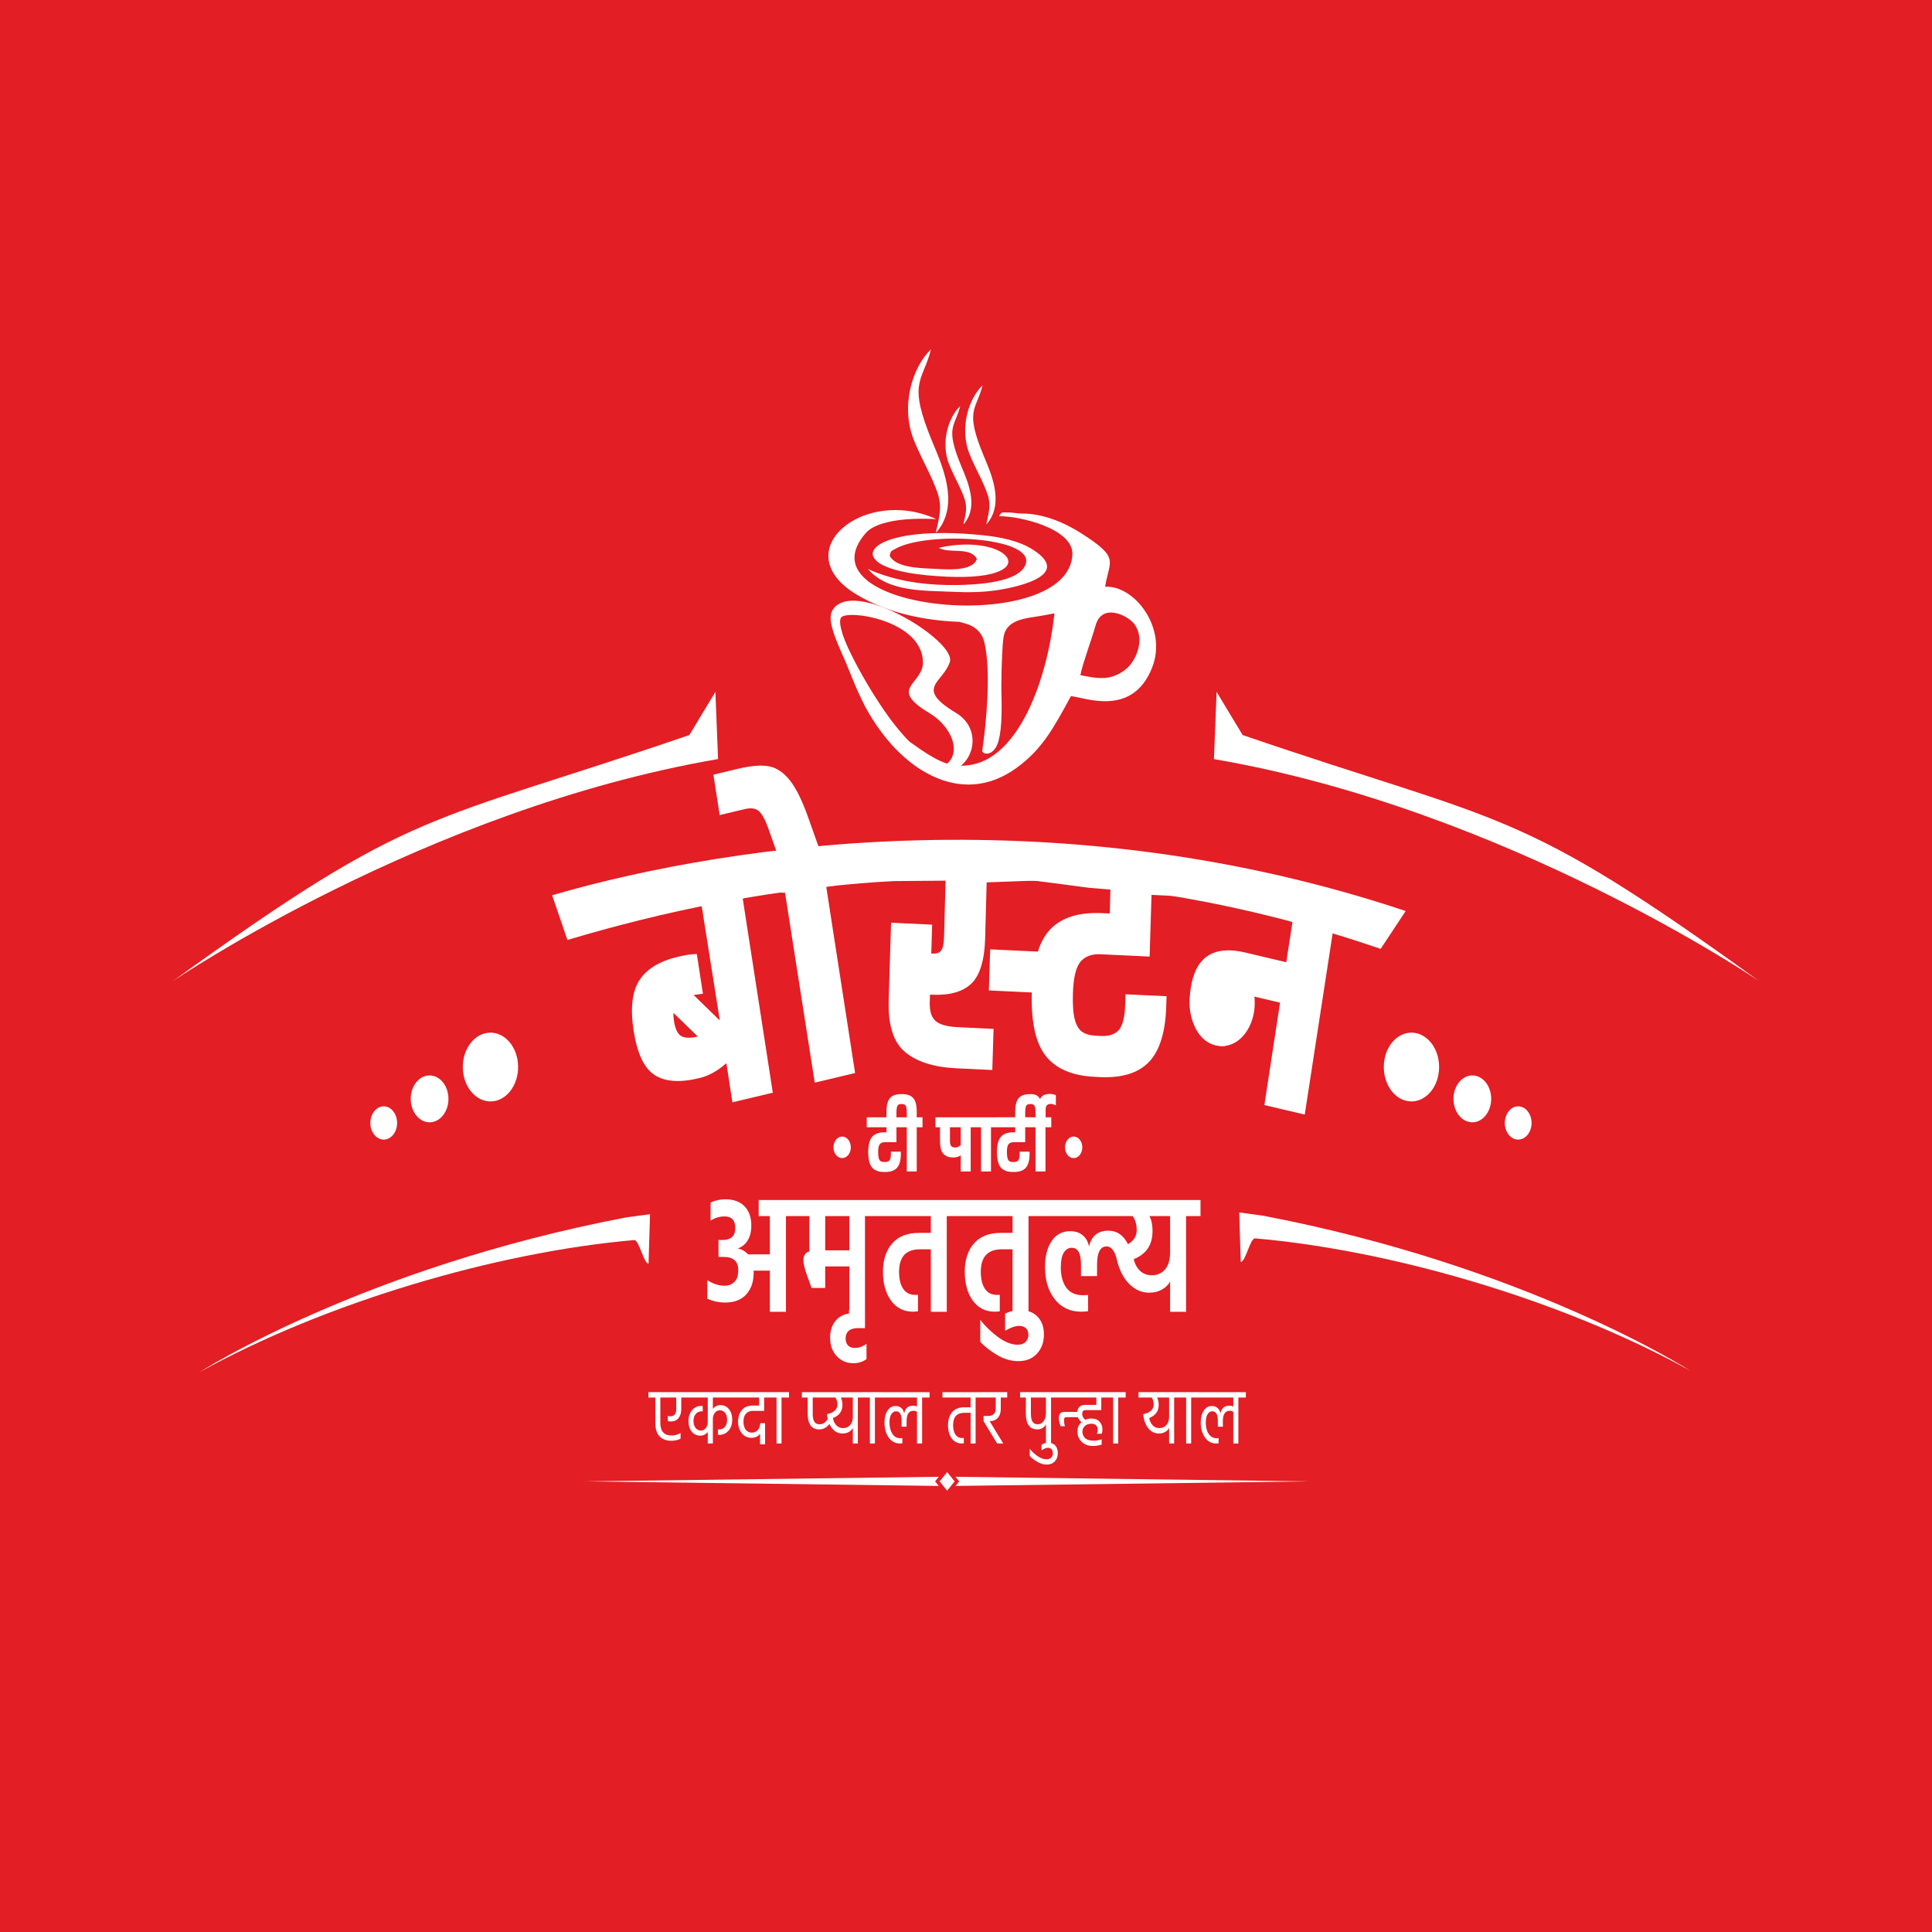 <svg xmlns="http://www.w3.org/2000/svg" xmlns:xlink="http://www.w3.org/1999/xlink" xml:space="preserve" width="420px" height="420px" style="shape-rendering:geometricPrecision; text-rendering:geometricPrecision; image-rendering:optimizeQuality; fill-rule:evenodd; clip-rule:evenodd" viewBox="0 0 420 420"> <defs>  <style type="text/css">   <![CDATA[    .fil0 {fill:#E31E24}    .fil1 {fill:white}    .fil2 {fill:white;fill-rule:nonzero}   ]]>  </style> </defs> <g id="Layer_x0020_1">    <g id="_1854583152752">   <rect class="fil0" width="420" height="420"></rect>   <g>    <path class="fil1" d="M234.86 146.77c0.61,-2.92 2.36,-7.45 3.31,-10.8 1.41,-5 6.93,-2.13 8.26,-0.5 2.78,3.41 0.41,8.28 -1.55,9.9 -3.24,2.68 -6.07,2.2 -10.02,1.4zm-33.84 17.15c-2.42,-1.17 -6.14,-5.73 -7.88,-8.15 -4.92,-6.84 -10.87,-17.61 -11.77,-23.54l-0.46 0.56c0.46,5.22 4.04,14.39 6.43,19.33 0.33,0.7 0.65,1.32 0.93,1.83 7.1,13.01 20.39,21.94 32.71,12.99 5.61,-4.08 8.08,-8.7 11.83,-15.61 3.1,0.31 13.4,4.63 17.66,-6.22 3.4,-8.68 -3.95,-17.96 -10.23,-17.55 0.94,-5.87 3.34,-6.19 -5.28,-11.69 -3.56,-2.27 -8.32,-4.29 -12.84,-4.23 -0.99,-0.02 -2,-0.23 -2.91,-0.23 -1.34,0 -1.47,-0.22 -2.01,0.8 4.77,-0.02 16.18,2.81 15.93,8.34 -0.83,17.9 -60.06,12.51 -44.88,-4.71 2.12,-2.41 8.12,-3.38 15.29,-2.99 -15.77,-7.23 -32.91,7.05 -17.28,16.42 12.23,7.33 29,6.9 42.97,4.06 -1.95,18.04 -11.17,40.78 -28.21,30.59z"></path>    <path class="fil1" d="M186.87 150.78c-3.6,-8.6 -7.48,-15.23 -5.96,-17.99 4.17,-7.6 27.04,6.52 25.58,11.09 -1.48,4.62 -7.8,5.61 1.36,11.11 6.05,3.63 3.77,12.04 -2,12.75l-0.22 0.01 -4.33 0c-1.75,-0.35 -5.61,-3.98 -7.56,-5.99 -0.1,-5.51 2.06,-1.5 2.96,-1.13 1.22,0.51 5.34,4.12 9.19,5.39 3.18,-2.7 0.86,-8.18 -3.89,-11.03 -9.16,-5.5 -1.24,-6.15 -1.36,-11.11 -0.21,-9.1 -16.51,-11.43 -17.79,-9.63 -1.62,2.29 6.25,16.68 8.31,19.53l-4.29 -3z"></path>    <path class="fil1" d="M224.56 119.5c-3.15,-2.01 -7.19,-2.77 -11.14,-3.17 -22.89,-2.32 -29.89,4.87 -17.95,7.76 2.67,0.65 5.33,0.94 8.1,1.14 24.64,1.83 16.54,-9.78 0.5,-6.14 2.33,1.35 6.81,-0.33 8.29,2.4 -0.9,2.97 -7.33,2.24 -9.89,2.13 -2.77,-0.12 -7.84,-0.3 -9.06,-2.81 0.28,-1.12 0.23,-0.93 1.27,-1.52 6.84,-3.84 30.1,-2.61 28.32,3.26 -1.25,4.14 -10.87,4.58 -15.06,4.63 -5.87,0.06 -11.19,-0.53 -16.58,-2.41 -1.33,-0.46 -2.16,-0.81 -2.69,-1.11 4.32,5.2 12.8,4.7 18.72,5 3.02,0.15 6.31,0.09 9.3,-0.35 2.63,-0.39 17.14,-2.88 7.87,-8.81z"></path>    <path class="fil1" d="M203.45 115.72c0.57,-0.44 0.05,0.15 0.67,-0.7 4.28,-5.81 0.72,-13.8 -1.31,-18.66 -5.61,-13.43 -2.31,-13.14 -0.41,-20.43 -3.98,3.72 -6.74,12.28 -3.72,19.77 1.31,3.26 2.79,5.84 4.11,8.84 2.06,4.69 1.89,6.02 0.66,11.18z"></path>    <path class="fil1" d="M209.44 113.93c0.36,-0.28 0.02,0.1 0.43,-0.44 2.76,-3.76 0.46,-8.91 -0.85,-12.05 -3.62,-8.66 -1.49,-8.48 -0.27,-13.18 -2.56,2.4 -4.34,7.93 -2.39,12.76 0.84,2.1 1.8,3.76 2.65,5.7 1.33,3.03 1.22,3.89 0.43,7.21z"></path>    <path class="fil1" d="M214.41 113.93c0.43,-0.33 0.03,0.12 0.5,-0.52 3.24,-4.41 0.55,-10.46 -0.99,-14.15 -4.26,-10.18 -1.75,-9.96 -0.32,-15.48 -3.01,2.82 -5.1,9.31 -2.81,14.98 0.99,2.47 2.11,4.42 3.11,6.7 1.56,3.56 1.43,4.57 0.51,8.47z"></path>    <path class="fil2" d="M213.56 162.96c0.81,-5.44 1.94,-16.87 0.45,-23.28 -0.98,-4.19 -5.29,-4.21 -5.25,-4.49 0.35,-2.24 6.49,-2.42 7.39,-2.59 0.51,0.17 1.82,0.75 2.08,1.31 0.27,0.59 5.33,-0.23 5.17,0.43 -5.14,0.96 -5.22,3.43 -5.41,5.74 -0.2,2.55 -0.38,8.21 -0.27,11.34 0.14,5.61 -0.2,9.42 -1.27,11.12 -1.26,2.01 -3.26,1.31 -2.89,0.42z"></path>    <path class="fil2" d="M149.34 302.64l0 1.17 -1.24 0 0 2.53c0,0.82 -0.2,1.46 -0.6,1.95 -0.4,0.49 -0.96,0.73 -1.69,0.73 -0.23,0 -0.44,-0.03 -0.63,-0.1l0 -1.13c0.14,0.07 0.32,0.1 0.55,0.1 0.86,0 1.28,-0.54 1.28,-1.61l0 -2.47 -3.46 0 0 5.49c0,1.84 0.81,2.76 2.43,2.76 0.74,0 1.4,-0.18 1.97,-0.55l0 1.25c-0.58,0.3 -1.26,0.45 -2.05,0.45 -1.05,0 -1.88,-0.31 -2.51,-0.95 -0.62,-0.63 -0.93,-1.61 -0.93,-2.94l0 -5.51 -1.5 0 0 -1.17 8.38 0zm10.77 1.17l-5.14 0 0 2.48c0.43,-0.55 0.97,-0.83 1.63,-0.83 0.77,0 1.39,0.29 1.86,0.87 0.48,0.58 0.72,1.34 0.72,2.27 0,1.01 -0.27,1.82 -0.8,2.42 -0.53,0.6 -1.19,0.9 -1.99,0.9 -0.1,0 -0.2,-0.01 -0.32,-0.03l0 -1.16c0.1,0.02 0.19,0.03 0.28,0.03 0.5,0 0.91,-0.19 1.23,-0.57 0.33,-0.39 0.49,-0.91 0.49,-1.59 0,-0.59 -0.14,-1.07 -0.44,-1.45 -0.29,-0.37 -0.68,-0.56 -1.15,-0.56 -0.41,0 -0.77,0.17 -1.06,0.53 -0.3,0.35 -0.45,0.79 -0.45,1.33l0 5.35 -1.11 0 0 -2.5c-0.41,0.53 -0.95,0.8 -1.62,0.8 -0.76,0 -1.38,-0.29 -1.86,-0.86 -0.47,-0.58 -0.71,-1.33 -0.71,-2.27 0,-1.01 0.27,-1.82 0.8,-2.43 0.53,-0.6 1.19,-0.91 1.97,-0.91 0.15,0 0.25,0.02 0.32,0.05l0 1.15c-0.05,-0.01 -0.14,-0.02 -0.27,-0.02 -0.5,0 -0.91,0.2 -1.24,0.58 -0.33,0.38 -0.49,0.9 -0.49,1.56 0,0.59 0.15,1.08 0.45,1.46 0.3,0.39 0.68,0.58 1.16,0.58 0.41,0 0.76,-0.18 1.05,-0.54 0.3,-0.36 0.44,-0.81 0.44,-1.34l0 -5.3 -5.14 0 0 -1.17 11.39 0 0 1.17zm-0.61 -1.17l8.3 0 0 1.17 -1.68 0 0 2.9 -2.46 0c-0.63,0 -1.13,0.2 -1.49,0.61 -0.36,0.4 -0.55,0.97 -0.55,1.7 0,0.75 0.17,1.35 0.49,1.78 0.33,0.42 0.77,0.64 1.32,0.64 0.55,0 0.99,-0.19 1.32,-0.58 0.33,-0.38 0.5,-0.87 0.52,-1.47l1.05 0 0 4.59 -1.09 0 0 -2.32c-0.38,0.61 -1.01,0.91 -1.89,0.91 -0.86,0 -1.56,-0.34 -2.09,-1.01 -0.54,-0.67 -0.8,-1.5 -0.8,-2.49 0,-1.03 0.27,-1.87 0.82,-2.53 0.55,-0.65 1.32,-0.98 2.31,-0.98l1.45 0 0 -1.75 -5.53 0 0 -1.17zm7.69 1.17l0 -1.17 4.33 0 0 1.17 -1.62 0 0 9.99 -1.09 0 0 -9.99 -1.62 0zm18.21 4.19l0 -4.19 -2.61 0c0.23,0.44 0.35,0.98 0.35,1.61 0,1.37 -0.69,2.32 -2.07,2.85 0.11,0.64 0.36,1.17 0.75,1.58 0.4,0.41 0.87,0.61 1.42,0.61 0.65,0 1.17,-0.22 1.57,-0.67 0.4,-0.44 0.59,-1.04 0.59,-1.79zm-8.72 -4.19l0 3.49c0,0.82 0.12,1.42 0.36,1.78 0.25,0.37 0.62,0.55 1.12,0.55 0.72,0 1.32,-0.38 1.79,-1.15 -0.07,-0.3 -0.13,-0.65 -0.18,-1.06 0.74,-0.14 1.31,-0.39 1.7,-0.76 0.38,-0.37 0.58,-0.81 0.58,-1.31 0,-0.6 -0.15,-1.11 -0.44,-1.54l-4.93 0zm11.42 -1.17l0 1.17 -1.61 0 0 9.99 -1.09 0 0 -3.37c-0.47,0.8 -1.23,1.2 -2.26,1.2 -1.24,0 -2.18,-0.69 -2.83,-2.07 -0.61,0.79 -1.35,1.18 -2.22,1.18 -1.68,0 -2.51,-1.15 -2.51,-3.46l0 -3.47 -1.26 0 0 -1.17 13.78 0zm-0.61 1.17l0 -1.17 4.33 0 0 1.17 -1.62 0 0 9.99 -1.09 0 0 -9.99 -1.62 0zm14.59 -1.17l0 1.17 -1.62 0 0 9.99 -1.11 0 0 -6.88c-0.24,-0.15 -0.49,-0.23 -0.75,-0.23 -1.01,0 -1.51,0.74 -1.51,2.21l0 1.25 -1.09 0 0 -1.28c0,-1.38 -0.41,-2.07 -1.22,-2.07 -0.41,0 -0.74,0.21 -1.01,0.63 -0.27,0.42 -0.4,1.03 -0.4,1.82 0,0.98 0.21,1.8 0.62,2.44 0.41,0.64 1.01,0.97 1.8,0.97 0.16,0 0.28,-0.02 0.38,-0.04l0 1.13c-0.17,0.03 -0.35,0.05 -0.53,0.05 -1.01,0 -1.82,-0.43 -2.44,-1.29 -0.61,-0.87 -0.92,-1.96 -0.92,-3.28 0,-1.05 0.22,-1.92 0.66,-2.58 0.44,-0.67 1.02,-1 1.75,-1 0.5,0 0.91,0.14 1.24,0.43 0.33,0.28 0.54,0.68 0.63,1.2 0.21,-1.13 0.87,-1.7 1.96,-1.7 0.3,0 0.58,0.06 0.83,0.19l0 -1.96 -8.14 0 0 -1.17 10.87 0zm11.63 0l0 1.17 -1.62 0 0 9.99 -1.09 0 0 -6.67 -1.33 0c-1.65,0 -2.47,0.9 -2.47,2.71 0,0.86 0.17,1.53 0.51,2.03 0.34,0.5 0.84,0.75 1.5,0.75 0.16,0 0.27,-0.01 0.32,-0.02l0 1.17c-0.15,0.02 -0.29,0.03 -0.42,0.03 -0.93,0 -1.67,-0.37 -2.21,-1.11 -0.54,-0.74 -0.81,-1.7 -0.81,-2.87 0,-1.16 0.3,-2.09 0.88,-2.81 0.59,-0.71 1.45,-1.07 2.58,-1.07l1.45 0 0 -2.13 -6.12 0 0 -1.17 8.83 0zm0.11 6.31l0 -1.13 0.94 0c1.14,0 1.71,-0.55 1.71,-1.67l0 -2.34 -3.39 0 0 -1.17 5.88 0 0 1.17 -1.4 0 0 2.47c0,0.82 -0.21,1.46 -0.62,1.93 -0.41,0.47 -0.96,0.72 -1.65,0.74l-0.15 0 2.96 4.85 -1.33 0 -2.95 -4.85zm13.56 -1.79l0 -3.35 -3.27 0 0 3.49c0,0.82 0.12,1.42 0.37,1.78 0.24,0.37 0.61,0.55 1.12,0.55 0.49,0 0.91,-0.22 1.26,-0.67 0.35,-0.45 0.52,-1.05 0.52,-1.8zm2.72 -4.52l0 1.17 -1.61 0 0 9.99 -1.11 0 0 -4.14c-0.42,0.71 -1.04,1.07 -1.85,1.08 -1.68,0 -2.52,-1.15 -2.52,-3.46l0 -3.47 -1.26 0 0 -1.17 8.35 0zm-6.24 13.86l0 -1.55c0.4,0.54 0.95,1.06 1.64,1.56 0.7,0.49 1.36,0.73 1.98,0.73 0.45,0 0.8,-0.12 1.04,-0.37 0.24,-0.25 0.36,-0.57 0.36,-0.96 0,-0.37 -0.1,-0.66 -0.29,-0.87 -0.2,-0.2 -0.46,-0.3 -0.8,-0.3 -0.4,0 -0.86,0.19 -1.37,0.58l0 -1.24 0.15 -0.09c0.1,-0.05 0.19,-0.11 0.3,-0.15 0.1,-0.05 0.24,-0.1 0.41,-0.14 0.17,-0.05 0.35,-0.07 0.52,-0.07 0.72,0 1.26,0.21 1.62,0.62 0.36,0.42 0.54,0.97 0.54,1.66 0,0.74 -0.22,1.34 -0.67,1.8 -0.44,0.45 -1.03,0.68 -1.76,0.68 -0.65,0 -1.32,-0.2 -2.01,-0.59 -0.7,-0.39 -1.25,-0.83 -1.66,-1.3zm15.55 -9.96l-3.36 0c-0.52,0 -0.78,0.26 -0.78,0.78 0,0.3 0.06,0.57 0.2,0.81 0.13,0.23 0.28,0.4 0.46,0.51 0.39,-0.18 0.84,-0.26 1.35,-0.26 0.77,0 1.35,0.23 1.76,0.68 0.41,0.46 0.62,1.01 0.62,1.65 0,0.38 -0.05,0.71 -0.15,0.97l-1.08 0c0.13,-0.22 0.2,-0.52 0.2,-0.9 0,-0.37 -0.12,-0.68 -0.35,-0.92 -0.23,-0.23 -0.56,-0.35 -1.01,-0.35 -0.62,0 -1.1,0.17 -1.44,0.5 -0.35,0.34 -0.52,0.74 -0.52,1.22 0,0.58 0.2,1.05 0.6,1.42 0.4,0.36 1.01,0.54 1.83,0.54 0.57,0 1.15,-0.1 1.75,-0.31l0 1.17c-0.64,0.19 -1.25,0.29 -1.83,0.29 -1.1,0 -1.95,-0.31 -2.54,-0.94 -0.6,-0.62 -0.9,-1.35 -0.9,-2.19 0,-0.82 0.29,-1.5 0.88,-2.05 -0.37,-0.31 -0.63,-0.67 -0.78,-1.08l-2.56 0c-0.17,0 -0.28,0.06 -0.35,0.16 -0.06,0.1 -0.1,0.28 -0.1,0.52 0,0.41 0.06,0.84 0.18,1.29l-0.92 0c-0.26,-0.65 -0.39,-1.25 -0.39,-1.81 0,-0.87 0.41,-1.3 1.22,-1.3l2.78 0c0.04,-0.49 0.21,-0.87 0.52,-1.13 0.32,-0.27 0.7,-0.4 1.17,-0.4l2.46 0 0 -1.6 -8.85 0 0 -1.17 11.51 0 0 1.17 -1.58 0 0 2.73zm0.96 -2.73l0 -1.17 4.34 0 0 1.17 -1.62 0 0 9.99 -1.1 0 0 -9.99 -1.62 0zm11.52 7.82c-0.86,0 -1.61,-0.37 -2.23,-1.1 -0.62,-0.74 -1,-1.77 -1.14,-3.11 0.75,-0.14 1.31,-0.39 1.7,-0.76 0.39,-0.37 0.58,-0.81 0.58,-1.31 0,-0.6 -0.14,-1.11 -0.43,-1.54l-2.87 0 0 -1.17 9.35 0 0 1.17 -1.6 0 0 9.99 -1.09 0 0 -3.37c-0.48,0.8 -1.23,1.2 -2.27,1.2zm0.1 -1.17c0.65,0 1.18,-0.22 1.57,-0.67 0.4,-0.44 0.6,-1.04 0.6,-1.79l0 -4.19 -2.62 0c0.24,0.44 0.35,0.98 0.35,1.61 0,1.37 -0.69,2.32 -2.07,2.85 0.12,0.64 0.37,1.17 0.76,1.58 0.39,0.41 0.86,0.61 1.41,0.61zm4.25 -6.65l0 -1.17 4.33 0 0 1.17 -1.62 0 0 9.99 -1.09 0 0 -9.99 -1.62 0zm14.6 -1.17l0 1.17 -1.63 0 0 9.99 -1.1 0 0 -6.88c-0.24,-0.15 -0.5,-0.23 -0.76,-0.23 -1,0 -1.51,0.74 -1.51,2.21l0 1.25 -1.09 0 0 -1.28c0,-1.38 -0.4,-2.07 -1.21,-2.07 -0.41,0 -0.75,0.21 -1.02,0.63 -0.26,0.42 -0.39,1.03 -0.39,1.82 0,0.98 0.2,1.8 0.61,2.44 0.41,0.64 1.01,0.97 1.8,0.97 0.16,0 0.29,-0.02 0.38,-0.04l0 1.13c-0.17,0.03 -0.34,0.05 -0.53,0.05 -1.01,0 -1.82,-0.43 -2.43,-1.29 -0.62,-0.87 -0.93,-1.96 -0.93,-3.28 0,-1.05 0.22,-1.92 0.66,-2.58 0.44,-0.67 1.02,-1 1.75,-1 0.5,0 0.92,0.14 1.24,0.43 0.33,0.28 0.54,0.68 0.63,1.2 0.22,-1.13 0.87,-1.7 1.96,-1.7 0.31,0 0.59,0.06 0.84,0.19l0 -1.96 -8.15 0 0 -1.17 10.88 0z"></path>    <path class="fil1" d="M207.72 321.04l76.87 1 -76.87 0.99 0.8 -0.99 -0.8 -1zm-3.64 1.99l-76.87 -0.99 76.87 -1 -0.8 1 0.8 0.99z"></path>    <polygon class="fil1" points="205.9,320.01 207.53,322.04 205.9,324.06 204.27,322.04 "></polygon>    <path class="fil1" d="M43.31 298.33c27.34,-15.14 64.47,-26.13 94.56,-28.75 1.05,-0.09 2.09,5.19 3.12,5.12l0.32 -10.74 -5.05 0.67c0,0 -57.66,10.98 0,0 -57.66,10.98 -92.95,33.7 -92.95,33.7z"></path>    <path class="fil1" d="M367.4 297.96c-27.35,-15.14 -64.47,-26.14 -94.56,-28.75 -1.05,-0.09 -2.09,5.19 -3.12,5.12l-0.32 -10.75 5.04 0.68c0,0 57.67,10.97 0,0 57.67,10.97 92.96,33.7 92.96,33.7z"></path>    <path class="fil1" d="M232.78 247.21c0.98,-0.43 2.06,0.21 2.4,1.43 0.35,1.23 -0.17,2.56 -1.15,2.99 -0.98,0.43 -2.06,-0.21 -2.4,-1.43 -0.35,-1.23 0.17,-2.56 1.15,-2.99z"></path>    <path class="fil2" d="M192.32 248.31c-0.49,0 -0.84,0.15 -1.07,0.45 -0.23,0.29 -0.35,0.86 -0.35,1.7 0,0.58 0.05,1.03 0.14,1.35 0.1,0.31 0.23,0.52 0.42,0.63 0.18,0.11 0.42,0.17 0.72,0.17l0.27 0c0.43,0 0.74,-0.12 0.93,-0.37 0.19,-0.24 0.29,-0.7 0.29,-1.36l0 -0.52 2.16 0 0 0.52c0,1.36 -0.27,2.35 -0.81,2.97 -0.54,0.62 -1.4,0.93 -2.57,0.93l-0.27 0c-1.18,0 -2.05,-0.33 -2.6,-0.98 -0.56,-0.65 -0.84,-1.77 -0.84,-3.34 0,-1.57 0.29,-2.68 0.87,-3.34 0.58,-0.65 1.48,-0.97 2.71,-0.97l0.39 0 0 -1.09 -4.28 0 0 -2.17 7.71 0 0 2.17 -1.26 0 0 3.25 -2.56 0zm8.23 -3.25l-1.26 0 0 9.61 -2.16 0 0 -9.61 -1.27 0 0 -2.17 1.27 0 0 -1.06c0,-0.5 -0.04,-0.88 -0.12,-1.14 -0.07,-0.27 -0.18,-0.44 -0.33,-0.54 -0.14,-0.09 -0.34,-0.14 -0.58,-0.14l-0.2 0c-0.24,0 -0.43,0.05 -0.58,0.14 -0.14,0.1 -0.25,0.27 -0.33,0.54 -0.07,0.26 -0.11,0.64 -0.11,1.14l0 2.22 -2.17 0 0 -2.4c0,-1.36 0.25,-2.33 0.75,-2.92 0.5,-0.59 1.31,-0.88 2.44,-0.88l0.2 0c1.13,0 1.94,0.29 2.44,0.88 0.5,0.59 0.75,1.56 0.75,2.92l0 1.24 1.26 0 0 2.17zm11.74 -2.17l0 2.17 -1.27 0 0 9.61 -2.16 0 0 -3.51c-0.46,0.31 -1,0.47 -1.62,0.47 -0.95,0 -1.67,-0.27 -2.16,-0.81 -0.49,-0.54 -0.73,-1.48 -0.73,-2.82l0 -2.94 -0.99 0 0 -2.17 8.93 0zm-4.61 6.57c0.38,0 0.78,-0.17 1.18,-0.52l0 -3.88 -2.35 0 0 2.94c0,0.54 0.09,0.93 0.26,1.14 0.18,0.22 0.48,0.32 0.91,0.32zm9.02 -4.4l-1.27 0 0 9.61 -2.16 0 0 -9.61 -1.26 0 0 -2.17 4.69 0 0 2.17zm3.61 3.25c-0.49,0 -0.85,0.15 -1.08,0.45 -0.23,0.29 -0.34,0.86 -0.34,1.7 0,0.58 0.05,1.03 0.14,1.35 0.09,0.31 0.23,0.52 0.42,0.63 0.18,0.11 0.42,0.17 0.72,0.17l0.27 0c0.43,0 0.74,-0.12 0.93,-0.37 0.19,-0.24 0.29,-0.7 0.29,-1.36l0 -0.52 2.16 0 0 0.52c0,1.36 -0.27,2.35 -0.81,2.97 -0.55,0.62 -1.4,0.93 -2.57,0.93l-0.27 0c-1.18,0 -2.05,-0.33 -2.61,-0.98 -0.55,-0.65 -0.83,-1.77 -0.83,-3.34 0,-1.57 0.29,-2.68 0.87,-3.34 0.58,-0.65 1.48,-0.97 2.71,-0.97l0.39 0 0 -1.09 -4.28 0 0 -2.17 7.71 0 0 2.17 -1.26 0 0 3.25 -2.56 0zm8.08 -8.33c-0.33,0 -0.59,0.09 -0.79,0.28 -0.2,0.18 -0.29,0.52 -0.29,1.01l0 1.62 1.23 0 0 2.17 -1.26 0 0 9.61 -2.17 0 0 -9.61 -1.26 0 0 -2.17 1.26 0 0 -1.06c0,-0.5 -0.03,-0.88 -0.11,-1.14 -0.07,-0.27 -0.18,-0.44 -0.33,-0.54 -0.14,-0.09 -0.34,-0.14 -0.58,-0.14l-0.2 0c-0.24,0 -0.44,0.05 -0.58,0.14 -0.15,0.1 -0.26,0.27 -0.33,0.54 -0.08,0.26 -0.11,0.64 -0.11,1.14l0 2.22 -2.17 0 0 -2.4c0,-1.36 0.25,-2.33 0.75,-2.92 0.49,-0.59 1.31,-0.88 2.44,-0.88l0.2 0c0.48,0 0.89,0.08 1.22,0.25 0.33,0.17 0.59,0.44 0.79,0.81 0.2,-0.39 0.48,-0.68 0.82,-0.85 0.34,-0.16 0.76,-0.25 1.26,-0.25 0.54,0 0.99,0.09 1.36,0.28l0 2.22c-0.38,-0.22 -0.77,-0.33 -1.15,-0.33z"></path>    <path class="fil1" d="M182.45 247.21c0.99,-0.43 2.06,0.21 2.4,1.43 0.35,1.23 -0.17,2.56 -1.15,2.99 -0.98,0.43 -2.06,-0.21 -2.4,-1.43 -0.35,-1.23 0.17,-2.56 1.15,-2.99z"></path>    <path class="fil2" d="M174 260.87l0 3.5 -3.14 0 0 20.81 -3.5 0 0 -8.95 -3.52 0 0 0.48c0,1.92 -0.53,3.47 -1.59,4.66 -1.06,1.19 -2.59,1.79 -4.61,1.79 -1.4,0 -2.69,-0.28 -3.88,-0.85l0 -4.02c1.29,0.82 2.53,1.22 3.74,1.22 0.85,0 1.56,-0.27 2.13,-0.81 0.57,-0.54 0.86,-1.4 0.86,-2.58 0,-1.92 -1.06,-2.87 -3.17,-2.87l-1.13 0 0 -3.69 0.92 0c1.82,0 2.73,-0.87 2.73,-2.61 0,-1.67 -0.78,-2.51 -2.34,-2.51 -1.03,0 -2.04,0.3 -3.03,0.89l0 -3.91c0.97,-0.46 2.05,-0.7 3.23,-0.7 1.8,0 3.19,0.51 4.17,1.53 0.97,1.02 1.46,2.41 1.46,4.18 0,1.28 -0.26,2.35 -0.78,3.21 -0.53,0.86 -1.25,1.45 -2.18,1.77 0.85,0.14 1.6,0.57 2.25,1.28l4.74 0 0 -8.32 -2.43 0 0 -3.5 9.07 0zm-1.6 3.5l0 -3.5 18.78 0 0 3.5 -3.14 0 0 20.81 -3.41 0 0 -9.87 -5.24 0 0 4.68 -2.96 0 -0.95 -2.62c-0.55,-1.54 -0.83,-2.66 -0.83,-3.35 0,-1.06 0.43,-1.72 1.3,-1.99l0 -7.66 -3.55 0zm12.23 0l-5.24 0 0 7.44 5.24 0 0 -7.44zm-4.17 26.45c0,-1.47 0.37,-2.68 1.12,-3.61 0.75,-0.93 1.75,-1.49 2.99,-1.66l0 -0.77 3.47 0 0 3.94 -1.45 0c-1.84,0 -2.76,0.76 -2.76,2.28 0,0.62 0.18,1.11 0.52,1.48 0.35,0.37 0.84,0.55 1.47,0.55 0.95,0 1.8,-0.31 2.55,-0.92l0 3.35c-0.81,0.59 -1.75,0.89 -2.82,0.89 -1.5,0 -2.72,-0.52 -3.67,-1.55 -0.95,-1.03 -1.42,-2.36 -1.42,-3.98zm28.5 -29.95l0 3.5 -3.14 0 0 20.81 -3.47 0 0 -13.59 -2.37 0c-3.02,0 -4.53,1.63 -4.53,4.9 0,1.57 0.29,2.8 0.89,3.68 0.59,0.89 1.48,1.33 2.66,1.33 0.26,0 0.45,-0.01 0.56,-0.04l0 3.61c-0.43,0.05 -0.79,0.08 -1.06,0.08 -2.04,0 -3.64,-0.81 -4.8,-2.42 -1.17,-1.61 -1.75,-3.7 -1.75,-6.28 0,-2.55 0.67,-4.6 2,-6.13 1.33,-1.54 3.28,-2.3 5.85,-2.3l2.55 0 0 -3.65 -12.77 0 0 -3.5 19.38 0zm17.77 0l0 3.5 -3.14 0 0 20.81 -3.47 0 0 -13.59 -2.36 0c-3.03,0 -4.54,1.63 -4.54,4.9 0,1.57 0.3,2.8 0.89,3.68 0.59,0.89 1.48,1.33 2.67,1.33 0.25,0 0.44,-0.01 0.56,-0.04l0 3.61c-0.43,0.05 -0.79,0.08 -1.07,0.08 -2.03,0 -3.63,-0.81 -4.8,-2.42 -1.16,-1.61 -1.74,-3.7 -1.74,-6.28 0,-2.55 0.66,-4.6 2,-6.13 1.33,-1.54 3.28,-2.3 5.85,-2.3l2.54 0 0 -3.65 -12.76 0 0 -3.5 19.37 0zm-13.63 30.84l0 -4.79c1.01,1.32 2.28,2.56 3.81,3.7 1.53,1.14 2.98,1.71 4.34,1.71 0.73,0 1.3,-0.2 1.7,-0.61 0.41,-0.4 0.61,-0.94 0.61,-1.6 0,-0.59 -0.18,-1.05 -0.53,-1.38 -0.36,-0.33 -0.85,-0.5 -1.48,-0.5 -0.83,0 -1.85,0.36 -3.05,1.07l0 -3.76c1.18,-0.51 2.22,-0.77 3.11,-0.77 1.7,0 3.01,0.48 3.94,1.44 0.92,0.95 1.39,2.25 1.39,3.9 0,1.67 -0.5,3.05 -1.5,4.14 -1,1.1 -2.35,1.64 -4.07,1.64 -1.54,0 -3.06,-0.43 -4.55,-1.3 -1.49,-0.88 -2.73,-1.84 -3.72,-2.89zm41.27 -19.49l0 -7.85 -4.5 0c0.45,0.83 0.68,1.91 0.68,3.24 0,3 -1.36,5.04 -4.09,6.12 0.24,1.05 0.7,1.9 1.38,2.54 0.68,0.64 1.52,0.96 2.53,0.96 1.23,0 2.2,-0.43 2.92,-1.29 0.72,-0.86 1.08,-2.1 1.08,-3.72zm6.61 -11.35l0 3.5 -3.14 0 0 20.81 -3.47 0 0 -6.59c-0.39,0.74 -1,1.33 -1.81,1.77 -0.8,0.44 -1.71,0.66 -2.72,0.66 -1.68,0 -3.16,-0.66 -4.44,-1.99 -1.29,-1.33 -2.19,-3.19 -2.7,-5.6 -0.47,-1.64 -1.19,-2.47 -2.13,-2.47 -1.39,0 -2.08,1.33 -2.08,3.98l0 2.47 -3.49 0 0 -2.54c0,-2.41 -0.68,-3.61 -2.02,-3.61 -0.71,0 -1.28,0.35 -1.72,1.05 -0.43,0.7 -0.65,1.76 -0.65,3.18 0,1.87 0.4,3.35 1.2,4.44 0.8,1.1 2.01,1.64 3.63,1.64 0.48,0 0.84,-0.02 1.1,-0.07l0 3.54c-0.52,0.07 -1.02,0.11 -1.51,0.11 -2.39,0 -4.3,-0.9 -5.72,-2.69 -1.42,-1.8 -2.13,-4.14 -2.13,-7.04 0,-2.33 0.48,-4.21 1.45,-5.64 0.96,-1.42 2.3,-2.13 4,-2.13 1.14,0 2.07,0.3 2.78,0.92 0.71,0.61 1.16,1.42 1.33,2.43 0.52,-2.31 1.92,-3.46 4.21,-3.46 1.86,0 3.28,0.98 4.27,2.94 1.26,-0.76 1.89,-1.78 1.89,-3.05 0,-1.26 -0.29,-2.28 -0.89,-3.06l-21.09 0 0 -3.5 35.85 0z"></path>    <path class="fil1" d="M382.5 213.34c0,0 -54.89,-37.39 -118.6,-48.32l0.58 -14.61 5.66 9.38 0 0 0 0c57.41,19.67 59.37,15.2 112.36,53.55l0 0z"></path>    <path class="fil1" d="M37.5 213.34c0,0 54.89,-37.39 118.6,-48.33l-0.58 -14.6 -5.66 9.38 0 0 0 0c-57.41,19.67 -59.37,15.2 -112.36,53.55l0 0z"></path>    <path class="fil2" d="M165.76 188.56l1.31 5.05 -5.61 1.72 6.54 42.21 -8.78 2.09 -1.31 -8.5c-1.9,1.67 -3.83,2.74 -5.76,3.21l-0.29 0.07c-4.18,0.99 -7.39,0.74 -9.62,-0.76 -2.25,-1.49 -3.74,-4.7 -4.5,-9.61 -0.74,-4.82 -0.33,-8.46 1.24,-10.91 1.57,-2.46 4.35,-4.16 8.34,-5.12l0.68 -0.16c0.57,-0.13 1.19,-0.24 1.84,-0.33 0.66,-0.08 1.2,-0.13 1.64,-0.13l1.33 8.64 -2.03 0.27 5.7 5.54 -4.04 -25.48 -20.31 4.34 -0.27 -4.06 33.9 -8.08zm-19.25 33.38c0.27,1.75 0.81,2.85 1.6,3.3 0.8,0.44 2,0.47 3.59,0.09l-5.28 -5.13c-0.04,0.5 -0.01,1.08 0.09,1.74zm38.24 -30l-5.13 0.86 6.27 40.47 -8.77 2.09 -6.46 -41.28 -4.73 -0.19 -1.31 -5.06 5.07 -1.21 -2.71 -7.66c-0.69,-1.89 -1.38,-3.12 -2.08,-3.69 -0.7,-0.57 -1.71,-0.69 -3.04,-0.37l-5.41 1.29 -1.36 -8.79 5.41 -1.29c2.7,-0.64 4.89,-0.82 6.57,-0.54 1.68,0.29 3.21,1.29 4.6,3.02 1.39,1.73 2.75,4.49 4.08,8.28l2.72 7.66 5.18 -1.24 1.1 7.65zm17.37 25.94c-0.06,1.92 0.37,3.28 1.27,4.07 0.9,0.79 2.5,1.24 4.78,1.34l7.82 0.38 -0.27 8.94 -7.83 -0.38c-4.87,-0.23 -8.58,-1.4 -11.12,-3.52 -2.55,-2.12 -3.74,-5.87 -3.58,-11.25l0.52 -16.87 8.93 0.42 -0.19 6.27 0.34 0.02c0.82,0.04 1.41,-0.17 1.79,-0.64 0.39,-0.46 0.61,-1.48 0.65,-3.07l0.33 -12.14 -17.38 0.14 0.25 -8.03 36.72 0.83 -0.3 7.05 -10.36 0.38 -0.33 12.19c-0.13,4.76 -1.15,8.04 -3,9.82 -1.86,1.79 -4.74,2.59 -8.64,2.41l-0.35 -0.02 -0.05 1.66zm25.82 -10.9l-0.27 8.94 -12.7 -0.61 0.28 -8.93 12.69 0.6zm11.43 0.47c-2.01,-0.1 -3.51,0.44 -4.49,1.63 -0.99,1.18 -1.54,3.5 -1.64,6.96 -0.07,2.4 0.06,4.26 0.41,5.57 0.34,1.32 0.89,2.23 1.63,2.72 0.74,0.49 1.72,0.77 2.96,0.82l1.1 0.06c1.78,0.08 3.08,-0.36 3.91,-1.33 0.82,-0.98 1.27,-2.83 1.36,-5.57l0.06 -2.16 8.93 0.42 -0.07 2.16c-0.17,5.62 -1.41,9.66 -3.73,12.1 -2.32,2.44 -5.9,3.55 -10.73,3.32l-1.1 -0.06c-4.87,-0.23 -8.42,-1.74 -10.63,-4.54 -2.22,-2.8 -3.23,-7.45 -3.03,-13.94 0.2,-6.48 1.54,-11.02 4.02,-13.6 2.48,-2.57 6.25,-3.74 11.31,-3.5l1.62 0.07 0.13 -5.19 -4.71 -0.4 -12.99 -1.71 0.3 -6.94 31.8 2.47 -0.24 7.98 -5.22 -0.25 -0.41 13.41 -10.55 -0.5zm56.71 -11.7l-1.29 8.42 -5.04 -1.55 -6.11 39.68 -8.78 -2.07 3.41 -22.26 -8.89 -2.1c-0.72,-0.17 -1.27,-0.13 -1.64,0.12 -0.38,0.25 -0.63,0.83 -0.77,1.73 -0.11,0.71 0.05,1.44 0.46,2.2 0.41,0.76 1.08,1.49 2,2.2l-3.14 5.26c-5.94,0.44 -8.42,-6.18 -7.43,-12.61 1.03,-6.75 4.97,-9.32 11.81,-7.71l8.95 2.12 1.35 -8.72 -4.92 -2.1 -16.14 -3.57 1.41 -7.27 34.76 8.23z"></path>    <path class="fil2" d="M120.03 194.62c40.38,-11.74 111.66,-21.3 185.55,3.43l-5.44 8.23c-74.32,-25.54 -137.15,-13.74 -176.79,-1.94l-3.32 -9.72z"></path>    <path class="fil1" d="M265.68 208.66c3.91,0 7.09,4.19 7.09,9.37 0,5.18 -3.18,9.38 -7.09,9.38 -3.91,0 -7.08,-4.2 -7.08,-9.38 0,-5.18 3.17,-9.37 7.08,-9.37z"></path>    <path class="fil1" d="M106.5 224.49c3.32,-0.09 6.07,3.19 6.13,7.32 0.07,4.13 -2.56,7.55 -5.88,7.63 -3.32,0.08 -6.07,-3.2 -6.14,-7.33 -0.07,-4.12 2.57,-7.54 5.89,-7.62z"></path>    <path class="fil1" d="M93.3 233.79c2.27,-0.06 4.14,2.18 4.19,4.99 0.04,2.82 -1.75,5.14 -4.02,5.2 -2.26,0.06 -4.13,-2.18 -4.18,-4.99 -0.05,-2.82 1.75,-5.14 4.01,-5.2z"></path>    <path class="fil1" d="M83.36 240.51c1.6,-0.04 2.93,1.54 2.97,3.54 0.03,2 -1.25,3.65 -2.85,3.69 -1.61,0.04 -2.93,-1.55 -2.97,-3.54 -0.03,-2 1.24,-3.65 2.85,-3.69z"></path>    <path class="fil1" d="M306.96 224.49c-3.32,-0.09 -6.07,3.19 -6.13,7.32 -0.07,4.13 2.56,7.55 5.88,7.63 3.32,0.08 6.07,-3.2 6.14,-7.33 0.07,-4.12 -2.57,-7.54 -5.89,-7.62z"></path>    <path class="fil1" d="M320.16 233.79c-2.27,-0.06 -4.14,2.18 -4.19,4.99 -0.04,2.82 1.75,5.14 4.02,5.2 2.26,0.06 4.13,-2.18 4.18,-4.99 0.05,-2.82 -1.75,-5.14 -4.01,-5.2z"></path>    <path class="fil1" d="M330.1 240.51c-1.6,-0.04 -2.93,1.54 -2.97,3.54 -0.03,2 1.25,3.65 2.85,3.69 1.61,0.04 2.93,-1.55 2.97,-3.54 0.03,-2 -1.24,-3.65 -2.85,-3.69z"></path>   </g>  </g> </g></svg>